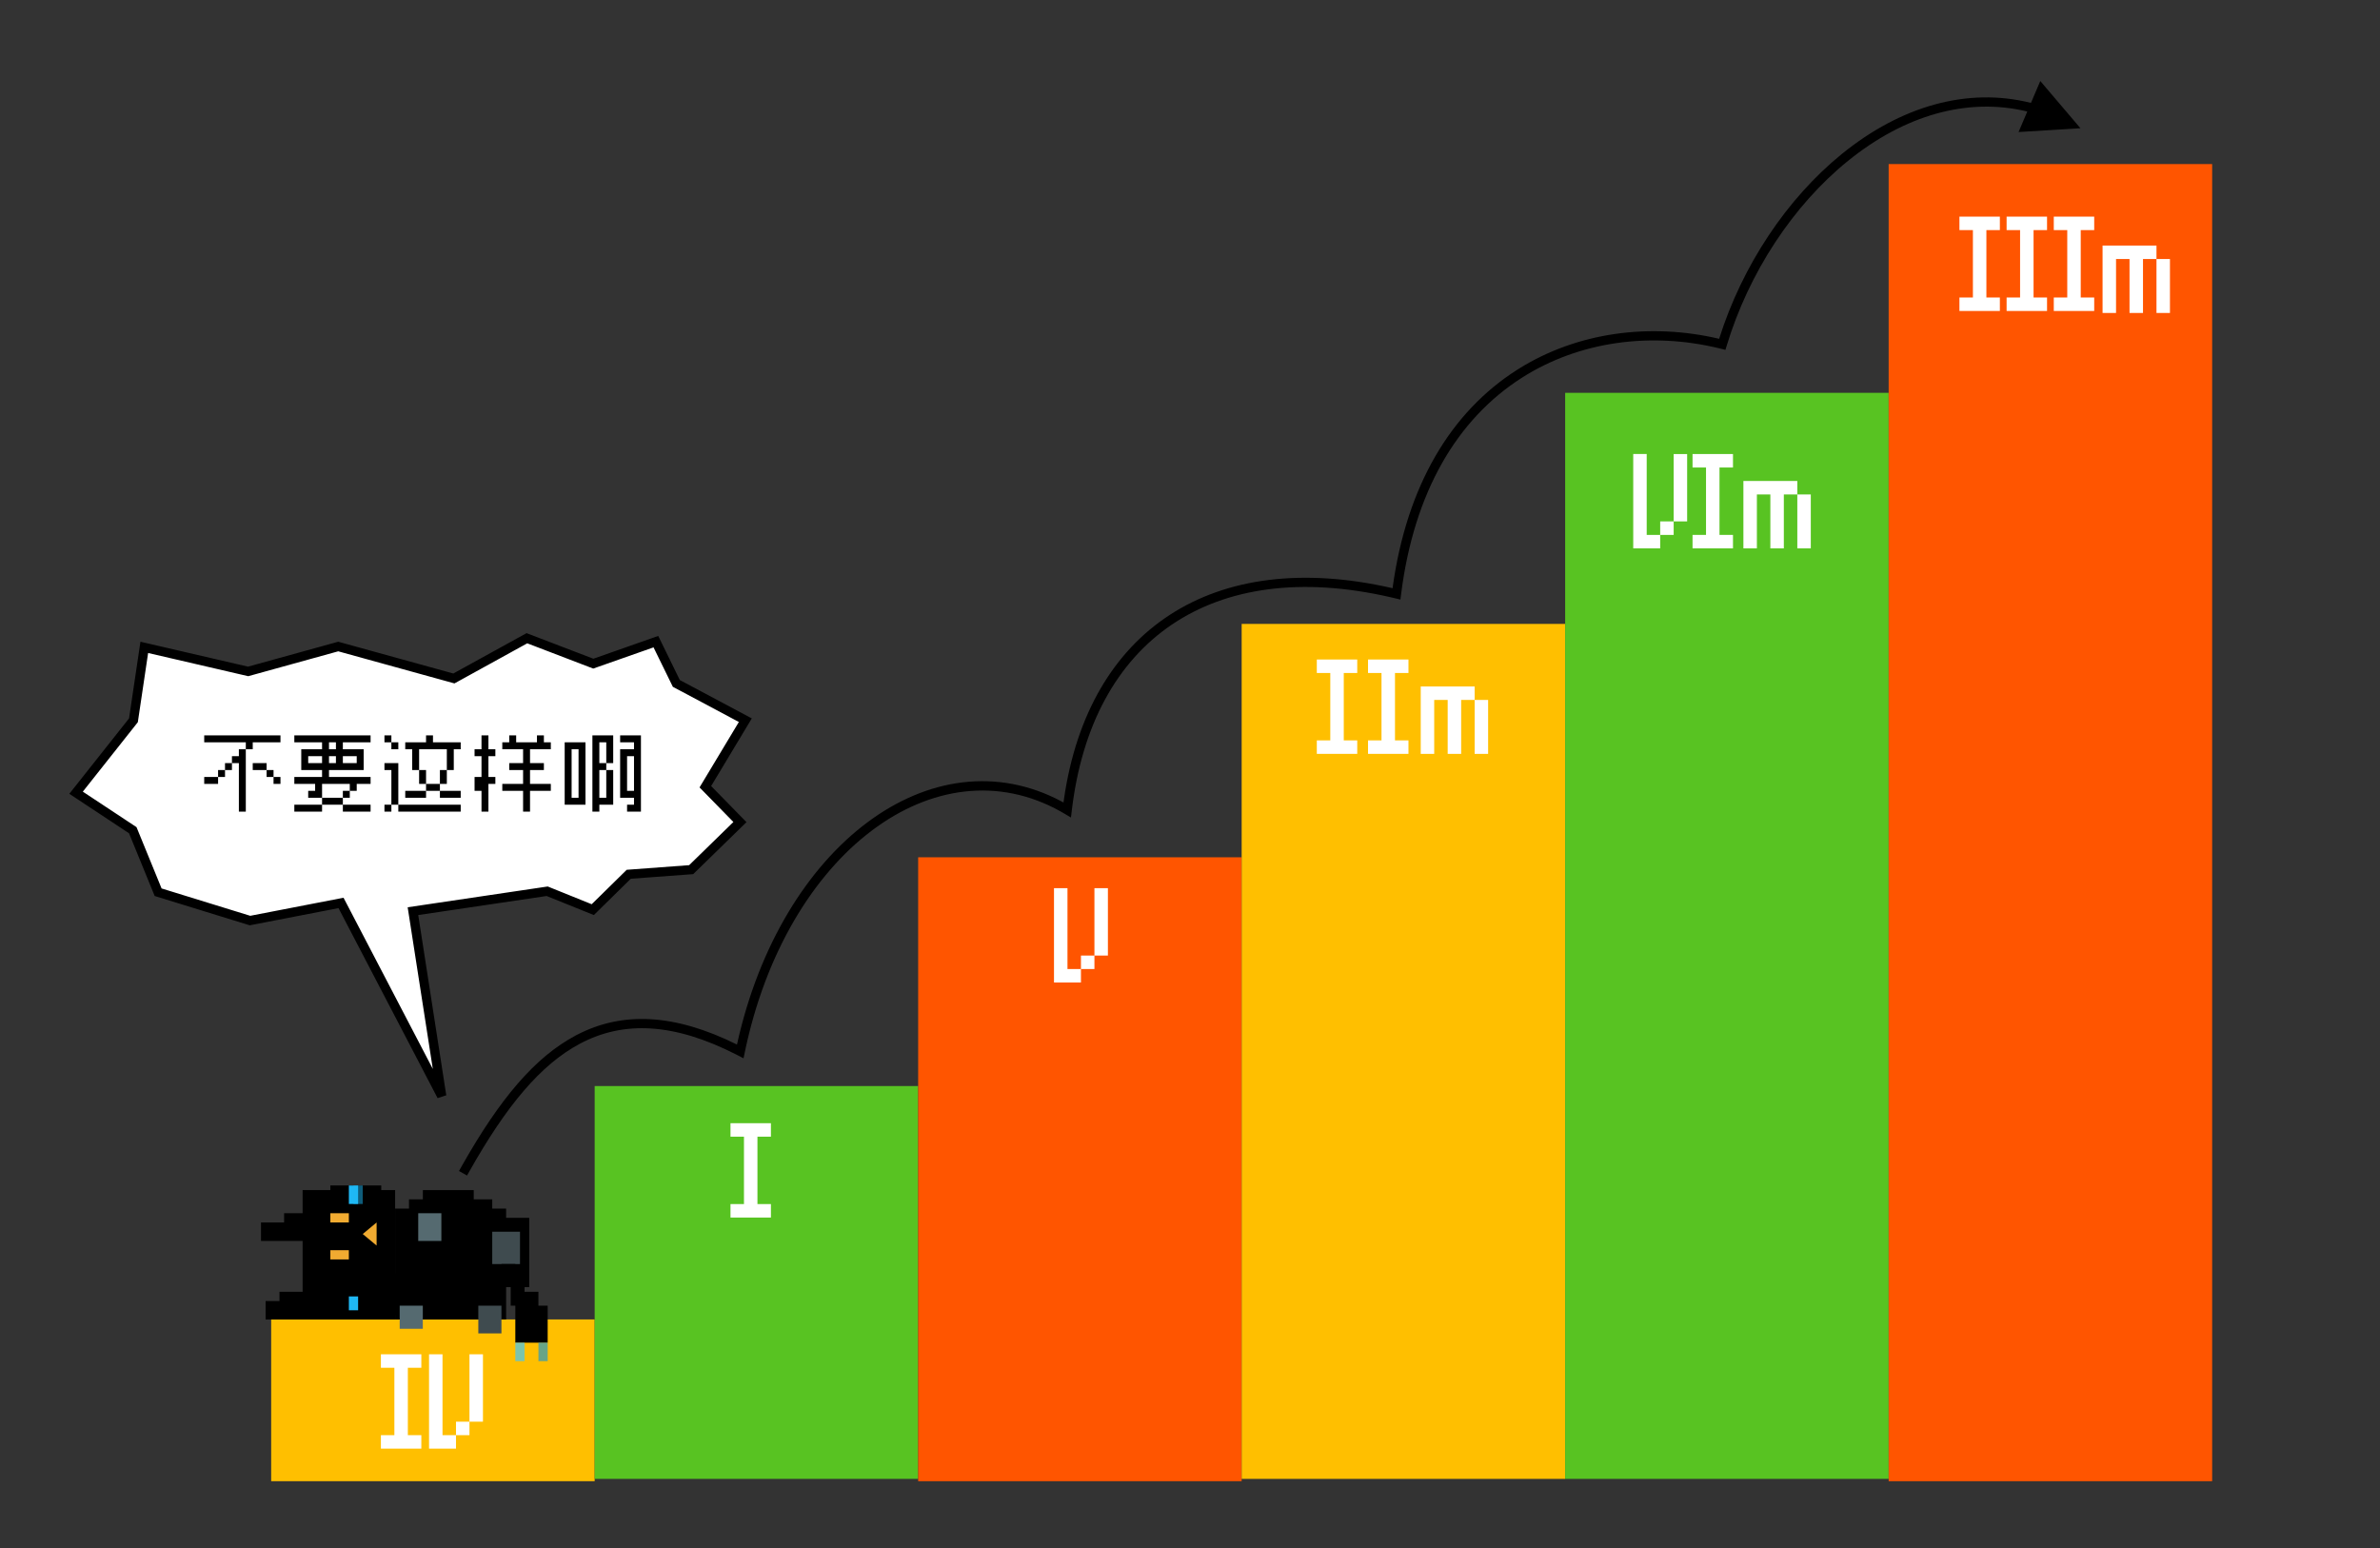 <?xml version="1.0" encoding="UTF-8" standalone="no"?><!DOCTYPE svg PUBLIC "-//W3C//DTD SVG 1.1//EN" "http://www.w3.org/Graphics/SVG/1.1/DTD/svg11.dtd"><svg width="1030.0px" height="670.0px" viewBox="0 0 1030 670" version="1.1" xmlns="http://www.w3.org/2000/svg" xmlns:xlink="http://www.w3.org/1999/xlink" xml:space="preserve" xmlns:serif="http://www.serif.com/" style="fill-rule:evenodd;clip-rule:evenodd;"><rect x="0" y="0" width="1030" height="670" fill="#333333" stroke="none"/><g id="nexus-image-5thup"><rect id="Rectangle" x="117.36" y="571" width="140" height="70" style="fill:#ffbf00;"/><rect id="Rectangle1" serif:id="Rectangle" x="257.36" y="470" width="140" height="170" style="fill:#58c322;"/><g id="Group-6"><g id="Group"><g id="MON"><path id="Rectangle2" serif:id="Rectangle" d="M170.994,523.034l0,48l48.04,-0l-0,-48l-48.04,-0Z"/><path id="Rectangle3" serif:id="Rectangle" d="M213.029,527.034l-0,30l16.013,-0l0,-30l-16.013,-0Z"/><path id="Rectangle4" serif:id="Rectangle" d="M176.999,519.034l0,14l36.03,-0l-0,-14l-36.03,-0Z"/><path id="Rectangle5" serif:id="Rectangle" d="M183.004,515.034l0,14l22.018,-0l0,-14l-22.018,-0Z"/><path id="Combined-Shape" d="M112.946,529.034l10.008,0.001l0.001,-4.001l8.005,0.001l0.001,-10.001l12.009,-0l0.001,-2l22.018,-0l-0.001,2l6.006,-0l0,56l-56.046,-0l-0,-8l6.004,-0l0.001,-4l10.007,0.001l0,-22l-18.014,-0.001l0,-8Z" style="fill-rule:nonzero;"/><path id="Rectangle6" serif:id="Rectangle" d="M142.971,525.034l0,4l8.007,-0l-0,-4l-8.007,-0Z" style="fill:#f1ab31;"/><path id="Rectangle7" serif:id="Rectangle" d="M142.971,541.034l0,4l8.007,-0l-0,-4l-8.007,-0Z" style="fill:#f1ab31;"/><path id="Rectangle8" serif:id="Rectangle" d="M150.978,513.034l-0,8l4.003,-0l0,-8l-4.003,-0Z" style="fill:#1fb8f5;"/><path id="Rectangle9" serif:id="Rectangle" d="M152.979,513.034l0,8l4.004,-0l-0,-8l-4.004,-0Z" style="fill:#1fb8f5;fill-opacity:0.5;"/><path id="Rectangle10" serif:id="Rectangle" d="M150.978,561.034l-0,6l4.003,-0l0,-6l-4.003,-0Z" style="fill:#1fb8f5;"/><path id="Path" d="M156.983,534.034l6.005,5l-0,-10l-6.005,5Z" style="fill:#f1ab31;"/><path id="手-後ろ-" serif:id="手(後ろ)" d="M181.002,525.034l0,12l10.009,-0l-0,-12l-10.009,-0Z" style="fill:#556a70;"/><path id="手-前" serif:id="手(前" d="M213.029,533.034l-0,14l12.01,-0l-0,-14l-12.01,-0Z" style="fill:#3f4b4f;"/></g><g id="モンちゃん上"><path id="Rectangle11" serif:id="Rectangle" d="M200.998,555.045l0,14l16.014,0l-0,-14l-16.014,0Z"/><path id="Rectangle12" serif:id="Rectangle" d="M168.972,551.045l-0,18l10.008,0l0,-18l-10.008,0Z"/><path id="Combined-Shape1" serif:id="Combined-Shape" d="M217.02,553.036l-0,-6.005l6,0l-0,6.005l4,0l-0,6.005l6,0l-0,6.005l4,0l-0,16.013l-14,0l-0,-16.013l-2,0l-0,-12.01l-4,0Z"/><path id="Rectangle13" serif:id="Rectangle" d="M233.025,589.045l-0,-8l4.003,0l0,8l-4.003,0Z" style="fill:#2999c1;fill-opacity:0.7;"/><path id="Rectangle14" serif:id="Rectangle" d="M223.017,589.045l-0,-8l4.003,0l-0,8l-4.003,0Z" style="fill:#45c7f6;fill-opacity:0.7;"/><path id="手-後ろ-1" serif:id="手(後ろ)" d="M172.975,565.045l0,10l10.008,0l0,-10l-10.008,0Z" style="fill:#556a70;"/><path id="手-後ろ-2" serif:id="手(後ろ)" d="M207.003,565.045l0,12l10.009,0l-0,-12l-10.009,0Z" style="fill:#3f4b4f;"/></g></g><path id="Path1" serif:id="Path" d="M228.031,276.2l28.731,11.002l27.09,-9.523l8.846,18.083l29.862,15.909l-17.307,28.794l14.966,15.302l-21.1,20.585l-27.015,2l-15.571,15.303l-19.733,-7.961l-58.086,8.623l12.443,79.988l-43.573,-83.552l-39.397,7.627l-39.751,-12.26l-10.971,-26.832l-24.544,-16.228l24.826,-31.341l4.695,-31.57l44.944,10.417l38.992,-10.779l50.053,13.821l31.6,-17.408Z" style="fill:#fff;stroke:#000;stroke-width:4px;"/></g><rect id="Rectangle15" serif:id="Rectangle" x="397.36" y="371" width="140" height="270" style="fill:#f50;"/><rect id="Rectangle16" serif:id="Rectangle" x="537.36" y="270" width="140" height="370" style="fill:#ffbf00;"/><rect id="Rectangle17" serif:id="Rectangle" x="677.36" y="170" width="140" height="470" style="fill:#58c322;"/><rect id="Rectangle18" serif:id="Rectangle" x="817.36" y="71" width="140" height="570" style="fill:#f50;"/><path id="Path2" serif:id="Path" d="M316.138,526.906l-0,-5.833l5.833,0l0,-29.165l-5.833,-0l-0,-5.833l17.499,-0l0,5.833l-5.833,-0l0,29.165l5.833,0l0,5.833l-17.499,0Z" style="fill:#fff;fill-rule:nonzero;"/><g id="Group-4"><path id="Shape" d="M644.021,302.909l-0,23.333l-5.833,-0l-0,-23.333l5.833,0Zm-11.666,0l-0,23.333l-5.834,-0l0,-23.333l-5.833,0l0,23.333l-5.833,-0l0,-29.166l23.333,0l-0,5.833l-5.833,0Z" style="fill:#fff;fill-rule:nonzero;"/><path id="Path3" serif:id="Path" d="M592.047,326.242l0,-5.833l5.833,-0l0,-29.166l-5.833,0l0,-5.833l17.5,0l-0,5.833l-5.834,0l0,29.166l5.834,-0l-0,5.833l-17.5,-0Z" style="fill:#fff;fill-rule:nonzero;"/><path id="Path4" serif:id="Path" d="M569.882,326.242l-0,-5.833l5.833,-0l-0,-29.166l-5.833,0l-0,-5.833l17.499,0l-0,5.833l-5.833,0l-0,29.166l5.833,-0l-0,5.833l-17.499,-0Z" style="fill:#fff;fill-rule:nonzero;"/></g><path id="Shape1" serif:id="Shape" d="M939.097,112.095l-0,23.333l-5.833,-0l-0,-23.333l5.833,0Zm-11.666,0l-0,23.333l-5.833,-0l-0,-23.333l-5.833,0l-0,23.333l-5.833,-0l-0,-29.166l23.332,0l-0,5.833l-5.833,0Z" style="fill:#fff;fill-rule:nonzero;"/><g id="Group-3"><path id="Shape2" serif:id="Shape" d="M783.665,213.981l-0,23.332l-5.833,0l-0,-23.332l5.833,0Zm-11.666,0l-0,23.332l-5.834,0l0,-23.332l-5.833,0l0,23.332l-5.833,0l0,-29.165l23.333,0l-0,5.833l-5.833,0Z" style="fill:#fff;fill-rule:nonzero;"/><path id="Shape3" serif:id="Shape" d="M718.486,237.313l-11.666,0l-0,-40.831l5.833,-0l-0,34.998l5.833,0l-0,5.833Zm-0,-5.833l-0,-5.833l5.833,0l0,5.833l-5.833,0Zm5.833,-5.833l0,-29.165l5.833,-0l0,29.165l-5.833,0Z" style="fill:#fff;fill-rule:nonzero;"/><path id="Path5" serif:id="Path" d="M732.487,237.313l0,-5.833l5.834,0l-0,-29.165l-5.834,-0l0,-5.833l17.5,-0l-0,5.833l-5.833,-0l-0,29.165l5.833,0l-0,5.833l-17.5,0Z" style="fill:#fff;fill-rule:nonzero;"/></g><g id="Group-2"><path id="Path6" serif:id="Path" d="M888.821,134.577l-0,-5.833l5.833,-0l-0,-29.166l-5.833,0l-0,-5.833l17.499,0l-0,5.833l-5.833,0l-0,29.166l5.833,-0l-0,5.833l-17.499,-0Z" style="fill:#fff;fill-rule:nonzero;"/><path id="Path7" serif:id="Path" d="M868.405,134.577l-0,-5.833l5.833,-0l-0,-29.166l-5.833,0l-0,-5.833l17.499,0l0,5.833l-5.833,0l0,29.166l5.833,-0l0,5.833l-17.499,-0Z" style="fill:#fff;fill-rule:nonzero;"/><path id="Path8" serif:id="Path" d="M847.989,134.577l0,-5.833l5.833,-0l0,-29.166l-5.833,0l0,-5.833l17.499,0l0,5.833l-5.833,0l0,29.166l5.833,-0l0,5.833l-17.499,-0Z" style="fill:#fff;fill-rule:nonzero;"/></g><g id="Group-5"><path id="Path9" serif:id="Path" d="M164.843,626.912l-0,-5.833l5.833,-0l-0,-29.166l-5.833,0l-0,-5.833l17.499,0l-0,5.833l-5.833,0l-0,29.166l5.833,-0l-0,5.833l-17.499,-0Z" style="fill:#fff;fill-rule:nonzero;"/><path id="Shape4" serif:id="Shape" d="M197.343,626.912l-11.666,-0l0,-40.832l5.833,0l0,34.999l5.833,-0l0,5.833Zm0,-5.833l0,-5.833l5.833,-0l0,5.833l-5.833,-0Zm5.833,-5.833l0,-29.166l5.834,0l-0,29.166l-5.834,-0Z" style="fill:#fff;fill-rule:nonzero;"/></g><path id="Shape5" serif:id="Shape" d="M467.809,425.191l-11.666,-0l-0,-40.832l5.833,0l0,34.999l5.833,-0l0,5.833Zm0,-5.833l0,-5.833l5.833,-0l0,5.833l-5.833,-0Zm5.833,-5.833l0,-29.166l5.833,0l0,29.166l-5.833,-0Z" style="fill:#fff;fill-rule:nonzero;"/><path id="Line-3" d="M882.981,35.056l-4.035,9.474c-27.476,-6.9 -56.234,1.371 -81.704,21.984c-23.943,19.378 -43.229,48.415 -53.198,79.971l-0.04,0.129l-0.021,-0.005c-30.129,-7.052 -61.467,-2.768 -86.67,12.964l-0.778,0.49c-28.634,18.234 -47.688,50.036 -53.802,93.982l-0.067,0.503l-0.244,-0.056c-77.543,-17.683 -131.319,18.042 -141.946,91.2l-0.221,1.596l-0.821,-0.449c-55.95,-29.768 -121.422,18.899 -140.459,105.077l-0.027,0.127l-0.205,-0.102c-26.911,-13.296 -49.384,-14.329 -69.085,-4.092l-0.614,0.324c-17.577,9.37 -32.704,27.326 -48.935,55.974l-0.492,0.872l-0.981,1.742l3.485,1.963l0.981,-1.743c16.077,-28.549 30.897,-46.255 47.823,-55.279c19.018,-10.138 40.849,-9.031 67.701,4.656l0.815,0.418l2.34,1.211l0.537,-2.58c17.962,-86.414 82.767,-134.587 136.883,-104.135l1.636,0.947l2.647,1.574l0.362,-3.058c8.74,-73.856 60.852,-109.877 137.709,-92.338l2.336,0.547l2.174,0.524l0.279,-2.219c5.555,-44.211 24.169,-75.873 52.34,-93.812c24.638,-15.689 55.585,-19.908 85.291,-12.718l0.9,0.221l1.847,0.462l0.552,-1.822c9.554,-31.55 28.688,-60.697 52.485,-79.956c24.36,-19.715 51.623,-27.658 77.599,-21.366l-3.781,8.879l26.783,-1.637l-17.379,-20.444Z" style="fill-rule:nonzero;"/><g><path d="M88.38,339.242l-0,-3l6,-0l-0,3l-6,-0Zm-0,-18l-0,-3l33,-0l-0,3l-12,-0l-0,3l-3,-0l-0,-3l-18,-0Zm27,9l-0,3l-6,-0l-0,-3l6,-0Zm-0,3l3,-0l-0,3l-3,-0l-0,-3Zm-21,3l-0,-3l3,-0l-0,3l-3,-0Zm27,3l-3,-0l-0,-3l3,-0l-0,3Zm-21,-9l-0,3l-3,-0l-0,-3l3,-0Zm-0,-3l3,-0l-0,-3l3,-0l-0,27l-3,-0l-0,-21l-3,-0l-0,-3Z" style="fill-rule:nonzero;"/><path d="M127.38,339.242l-0,-3l12,-0l-0,-3l-9,-0l-0,-9l9,-0l-0,-3l-12,-0l-0,-3l33,-0l-0,3l-12,-0l-0,3l9,-0l-0,9l-15,-0l-0,3l18,-0l-0,3l-6,-0l-0,3l-3,-0l-0,-3l-12,-0l-0,6l-6,-0l-0,-3l3,-0l-0,-3l-9,-0Zm-0,12l-0,-3l12,-0l-0,3l-12,-0Zm27,-21l-0,-3l-6,-0l-0,3l6,-0Zm-15,15l9,-0l-0,3l-9,-0l-0,-3Zm-0,-15l-0,-3l-6,-0l-0,3l6,-0Zm12,12l-0,3l-3,-0l-0,-3l3,-0Zm-3,6l12,-0l-0,3l-12,-0l-0,-3Zm-3,-18l-0,-3l-3,-0l-0,3l3,-0Zm-0,-6l-0,-3l-3,-0l-0,3l3,-0Z" style="fill-rule:nonzero;"/><path d="M166.38,351.242l-0,-3l3,-0l-0,3l-3,-0Zm-0,-18l-0,-3l6,-0l-0,18l-3,-0l-0,-15l-3,-0Zm-0,-12l-0,-3l3,-0l-0,3l-3,-0Zm27,18l-3,-0l-0,-6l3,-0l-0,6Zm-0,-6l-0,-9l-12,-0l-0,9l-3,-0l-0,-9l-3,-0l-0,-3l9,-0l-0,-3l3,-0l-0,3l12,-0l-0,3l-3,-0l-0,9l-3,-0Zm-3,6l-0,3l-6,-0l-0,-3l6,-0Zm-0,3l9,-0l-0,3l-9,-0l-0,-3Zm-15,3l-0,-3l9,-0l-0,3l-9,-0Zm-3,3l27,-0l-0,3l-27,-0l-0,-3Zm-0,-24l-3,-0l-0,-3l3,-0l-0,3Zm12,15l-3,-0l-0,-6l3,-0l-0,6Z" style="fill-rule:nonzero;"/><path d="M205.38,342.242l-0,-6l3,-0l-0,-9l-3,-0l-0,-3l3,-0l-0,-6l3,-0l-0,6l3,-0l-0,3l-3,-0l-0,9l3,-0l-0,3l-3,-0l-0,12l-3,-0l-0,-9l-3,-0Zm27,-21l-0,-3l3,-0l-0,3l3,-0l-0,3l-9,-0l-0,6l6,-0l-0,3l-6,-0l-0,6l9,-0l-0,3l-9,-0l-0,9l-3,-0l-0,-9l-9,-0l-0,-3l9,-0l-0,-6l-6,-0l-0,-3l6,-0l-0,-6l-9,-0l-0,-3l3,-0l-0,-3l3,-0l-0,3l9,-0Z" style="fill-rule:nonzero;"/><path d="M244.38,348.242l-0,-27l9,-0l-0,27l-9,-0Zm27,-6l3,-0l-0,-15l-3,-0l-0,15Zm-0,9l-0,-3l3,-0l-0,-3l-6,-0l-0,-21l6,-0l-0,-3l-6,-0l-0,-3l9,-0l-0,33l-6,-0Zm-21,-6l-0,-21l-3,-0l-0,21l3,-0Zm6,6l-0,-33l9,-0l-0,12l-3,-0l-0,-9l-3,-0l-0,9l3,-0l-0,3l-3,-0l-0,12l3,-0l-0,-12l3,-0l-0,15l-6,-0l-0,3l-3,-0Z" style="fill-rule:nonzero;"/></g></g></svg>